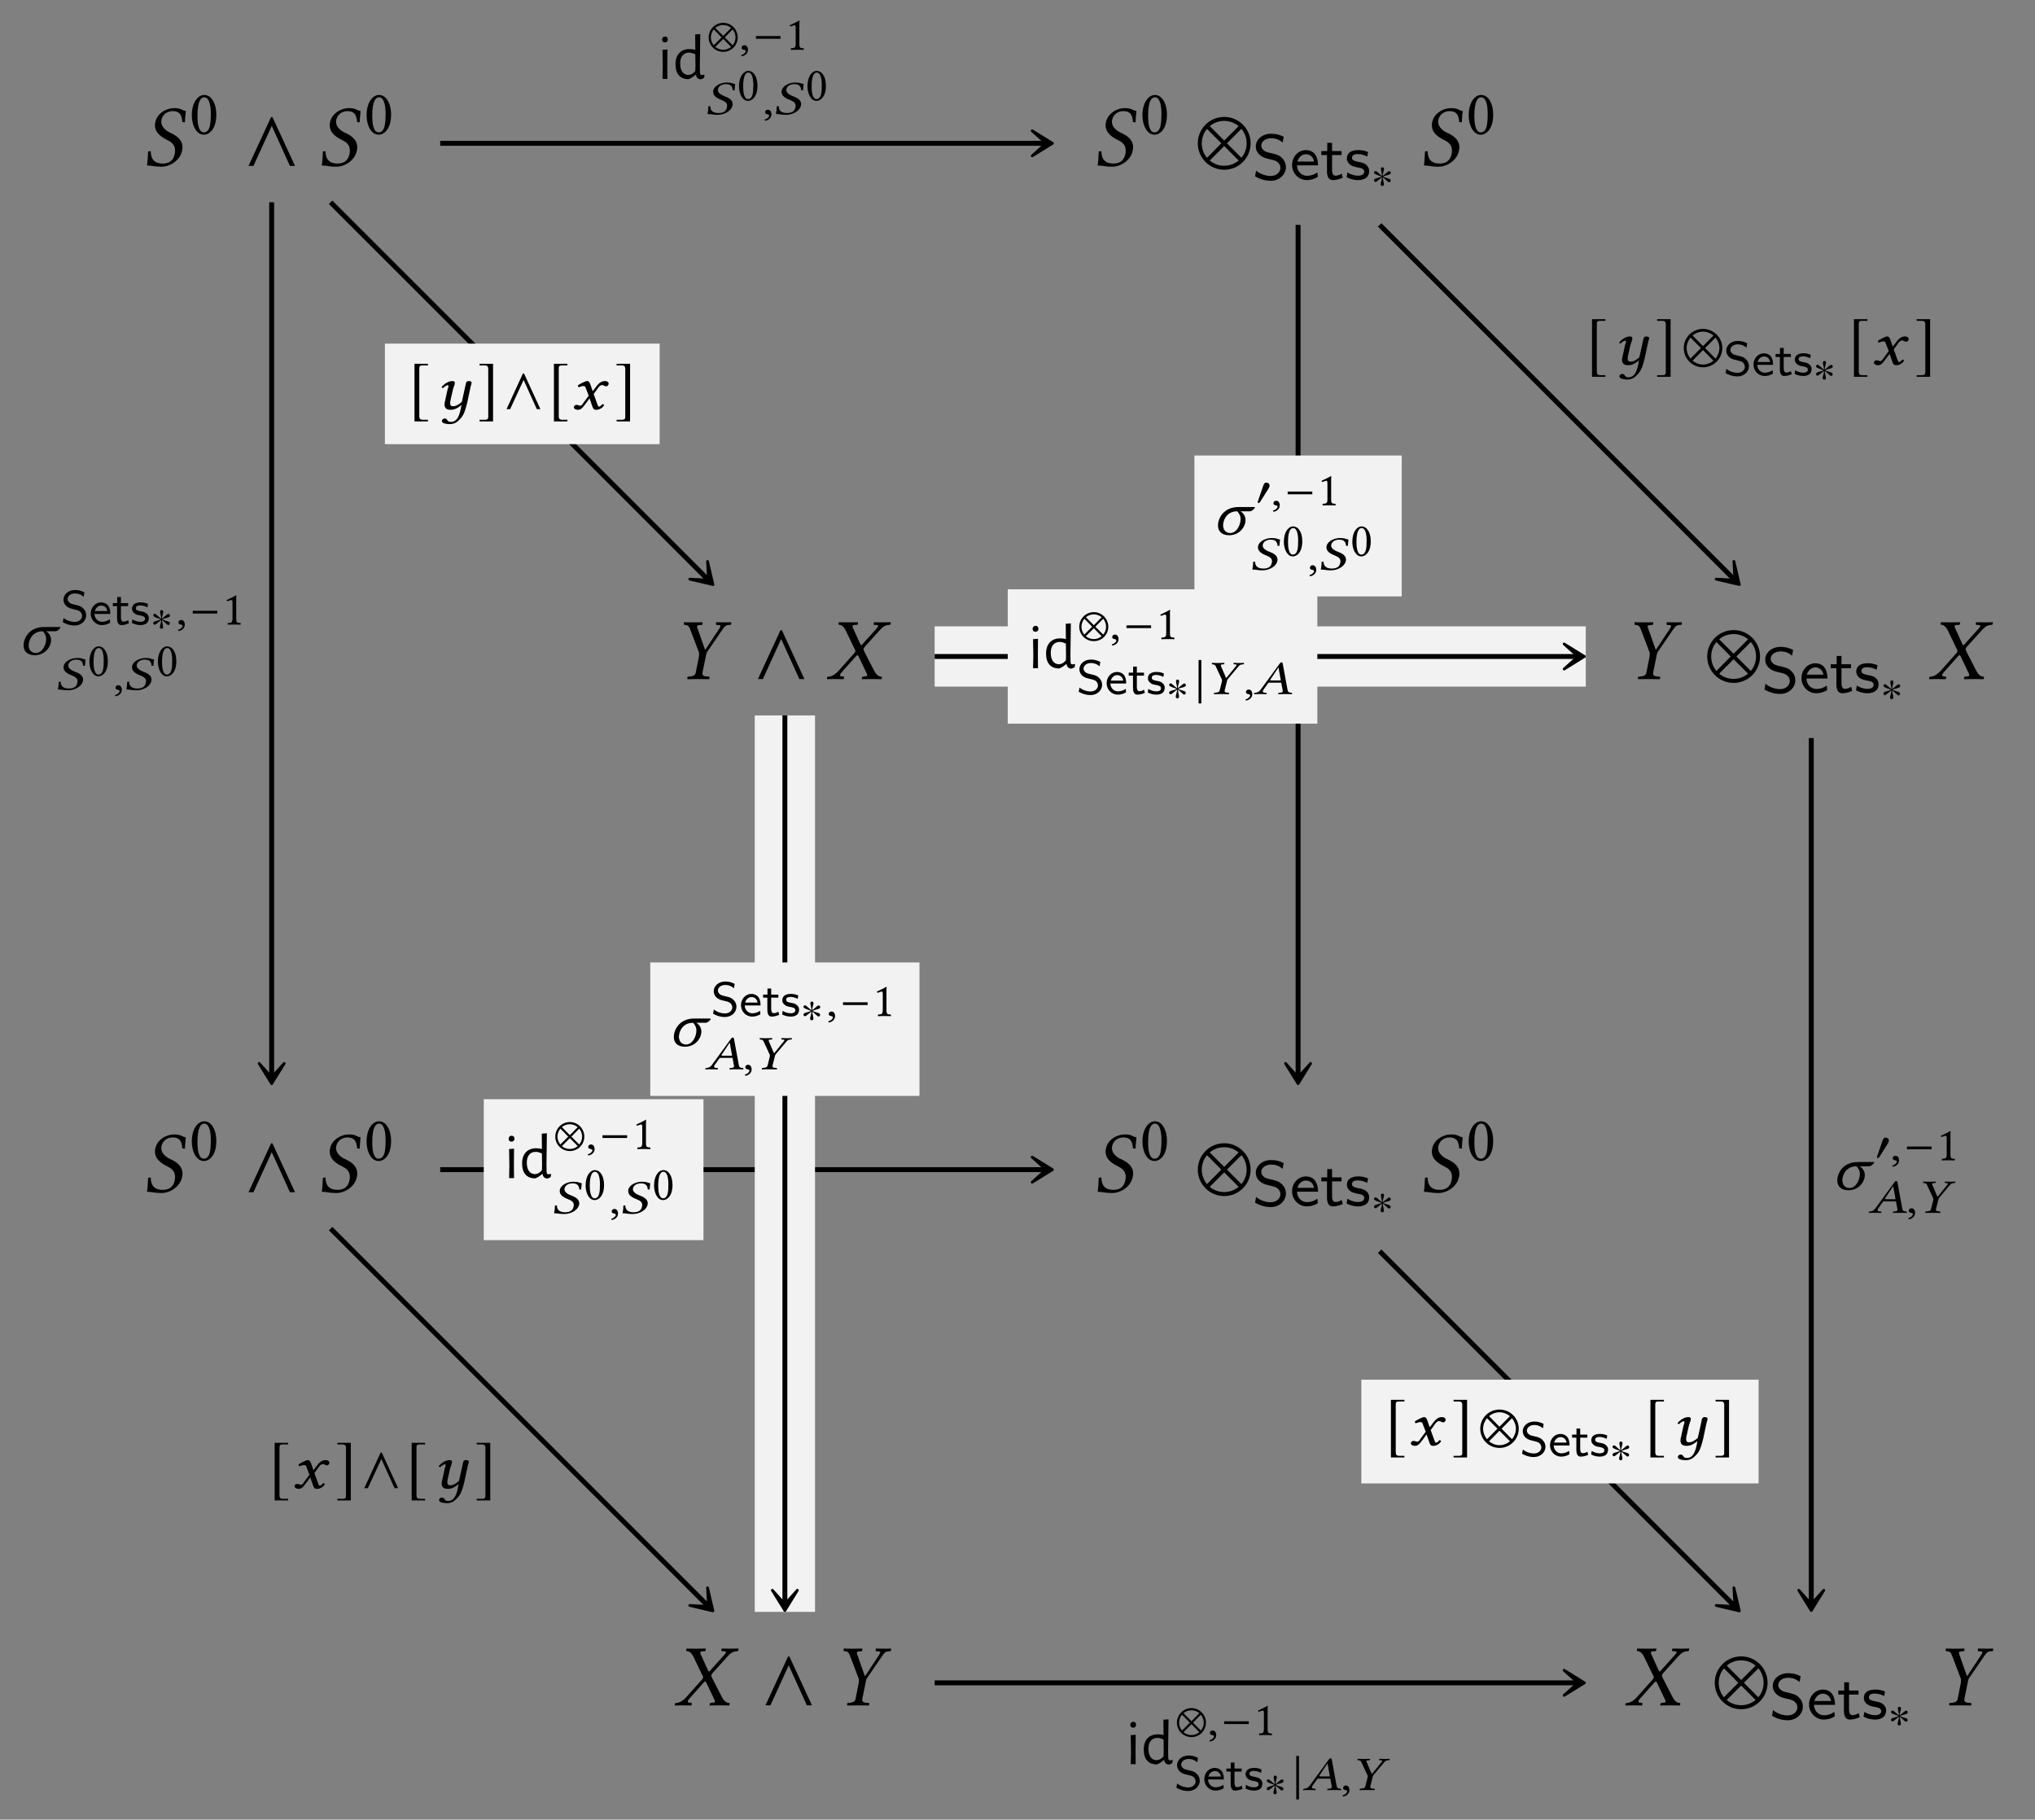 <?xml version="1.0" encoding="UTF-8"?>
<svg xmlns="http://www.w3.org/2000/svg" xmlns:xlink="http://www.w3.org/1999/xlink" width="231.108" height="206.659" viewBox="0 0 231.108 206.659">
<rect x="0" y="0" width="231.108" height="206.659" fill="#808080" stroke="none"/>
<defs>
<g>
<g id="glyph-0-0">
<path d="M 4.922 -6.234 C 4.406 -6.312 4.469 -6.562 3.578 -6.562 C 2.734 -6.562 1.656 -5.984 1.453 -4.938 C 1.422 -4.812 1.422 -4.703 1.422 -4.609 C 1.422 -3.719 2.188 -3.25 2.875 -2.906 C 3.344 -2.672 3.703 -2.359 3.703 -1.75 C 3.703 -1.641 3.703 -1.531 3.672 -1.391 C 3.516 -0.578 3.016 -0.266 2.297 -0.266 C 1.453 -0.266 0.953 -0.672 0.938 -1.672 L 0.641 -1.641 C 0.609 -0.891 0.594 -0.562 0.516 -0.047 C 1.094 -0.047 1.328 0.094 2.141 0.094 C 3.25 0.094 4.312 -0.719 4.5 -1.734 C 4.531 -1.859 4.547 -2 4.547 -2.109 C 4.547 -2.984 3.859 -3.438 3.188 -3.75 C 2.859 -3.891 2.141 -4.312 2.141 -5 C 2.141 -5.062 2.141 -5.141 2.156 -5.203 C 2.266 -5.812 2.797 -6.219 3.422 -6.219 C 4.344 -6.219 4.469 -5.625 4.531 -4.969 L 4.828 -4.953 C 4.828 -5.438 4.891 -5.703 4.922 -6.234 Z M 4.922 -6.234 "/>
</g>
<g id="glyph-0-1">
<path d="M 3.344 -0.75 L 3.734 -2.672 C 3.766 -2.844 3.797 -2.984 3.875 -3.094 L 5.609 -5.625 C 5.828 -5.938 5.953 -6.109 6.297 -6.141 L 6.562 -6.156 C 6.594 -6.203 6.625 -6.406 6.594 -6.453 C 6.312 -6.438 6.016 -6.438 5.797 -6.438 C 5.578 -6.438 5.281 -6.438 4.891 -6.453 C 4.859 -6.406 4.859 -6.203 4.875 -6.156 L 5.188 -6.125 C 5.438 -6.109 5.438 -6.031 5.25 -5.734 L 3.672 -3.344 L 3.625 -3.344 L 2.781 -5.734 C 2.688 -6 2.656 -6.094 2.984 -6.125 L 3.312 -6.156 C 3.344 -6.203 3.359 -6.406 3.344 -6.453 C 2.953 -6.438 2.656 -6.438 2.266 -6.438 C 1.906 -6.438 1.516 -6.438 1.234 -6.453 C 1.203 -6.406 1.219 -6.203 1.25 -6.156 L 1.406 -6.141 C 1.75 -6.094 1.812 -5.984 2.016 -5.453 L 2.938 -3.016 C 2.953 -2.953 2.953 -2.875 2.953 -2.828 C 2.953 -2.781 2.953 -2.688 2.938 -2.578 L 2.578 -0.75 C 2.531 -0.484 2.375 -0.344 1.969 -0.297 L 1.656 -0.266 C 1.609 -0.234 1.594 -0.062 1.641 0.016 C 2.078 0.016 2.438 0 2.828 0 C 3.203 0 3.656 0.016 4.094 0.016 C 4.125 -0.016 4.156 -0.219 4.125 -0.266 L 3.781 -0.297 C 3.406 -0.328 3.297 -0.453 3.344 -0.75 Z M 3.344 -0.75 "/>
</g>
<g id="glyph-0-2">
<path d="M 1.328 -6.234 C 1.328 -6.188 1.391 -6.188 1.469 -6.156 C 1.641 -6.125 1.906 -6.047 2.188 -5.469 L 3.172 -3.422 C 3.234 -3.344 3.266 -3.266 3.266 -3.188 C 3.266 -3.172 3.25 -3.156 3.25 -3.125 C 3.234 -3.078 3.188 -2.984 3.109 -2.906 L 1.438 -1.031 C 1.172 -0.734 0.75 -0.297 0.188 -0.266 C 0.125 -0.266 0.078 -0.25 0.062 -0.203 L 0.031 0 L 0.031 0.016 C 0.312 0.016 0.562 0 0.844 0 C 1.219 0 1.469 0.016 1.906 0.016 L 1.938 0 L 1.984 -0.203 C 1.984 -0.234 1.984 -0.266 1.938 -0.266 L 1.75 -0.297 C 1.578 -0.312 1.516 -0.359 1.516 -0.438 C 1.516 -0.531 1.594 -0.641 1.703 -0.766 L 3.312 -2.578 C 3.406 -2.656 3.469 -2.719 3.484 -2.719 C 3.531 -2.719 3.562 -2.688 3.609 -2.609 L 4.5 -0.734 C 4.578 -0.594 4.609 -0.5 4.609 -0.438 C 4.609 -0.344 4.531 -0.312 4.297 -0.297 L 4.094 -0.266 C 4.062 -0.266 4.031 -0.234 4.031 -0.203 L 3.984 0 L 4.016 0.016 C 4.469 0.016 5 0 5.219 0 C 5.438 0 5.828 0.016 6.219 0.016 L 6.234 0 L 6.281 -0.203 C 6.281 -0.234 6.266 -0.266 6.219 -0.266 C 5.797 -0.297 5.547 -0.625 5.359 -1.016 L 4.281 -3.109 C 4.234 -3.219 4.188 -3.312 4.188 -3.391 C 4.188 -3.406 4.203 -3.422 4.203 -3.438 C 4.219 -3.531 4.281 -3.625 4.391 -3.734 L 5.984 -5.5 C 6.312 -5.859 6.578 -6.141 7.156 -6.156 C 7.234 -6.156 7.25 -6.203 7.25 -6.234 L 7.297 -6.438 L 7.281 -6.453 C 6.891 -6.438 6.562 -6.438 6.344 -6.438 C 6.125 -6.438 5.781 -6.438 5.391 -6.453 L 5.375 -6.438 L 5.328 -6.234 C 5.328 -6.188 5.359 -6.156 5.391 -6.156 L 5.672 -6.141 C 5.797 -6.125 5.859 -6.094 5.859 -6.031 C 5.859 -5.969 5.766 -5.844 5.641 -5.703 L 4.062 -3.953 C 4 -3.875 3.953 -3.844 3.922 -3.844 C 3.891 -3.844 3.875 -3.875 3.828 -3.953 L 3.031 -5.703 C 2.969 -5.828 2.938 -5.922 2.938 -5.984 C 2.938 -6.078 2.984 -6.125 3.156 -6.141 L 3.484 -6.156 C 3.5 -6.156 3.531 -6.188 3.531 -6.234 L 3.562 -6.422 C 3.562 -6.422 3.562 -6.453 3.562 -6.453 C 3.109 -6.438 2.625 -6.438 2.391 -6.438 C 2.156 -6.438 1.781 -6.438 1.406 -6.453 L 1.375 -6.422 Z M 1.328 -6.234 "/>
</g>
<g id="glyph-1-0">
<path d="M 1.688 -4.172 C 1.812 -4.172 1.922 -4.141 2.016 -4.047 C 2.234 -3.859 2.438 -3.312 2.438 -2.344 C 2.438 -1.672 2.406 -1.219 2.312 -0.844 C 2.156 -0.25 1.797 -0.188 1.656 -0.188 C 0.984 -0.188 0.922 -1.422 0.922 -2.062 C 0.922 -3.844 1.359 -4.172 1.688 -4.172 Z M 1.656 0.078 C 2.219 0.078 3.062 -0.5 3.062 -2.203 C 3.062 -2.922 2.891 -3.531 2.578 -3.953 C 2.391 -4.219 2.078 -4.438 1.688 -4.438 C 0.969 -4.438 0.281 -3.578 0.281 -2.141 C 0.281 -1.359 0.516 -0.625 0.922 -0.234 C 1.125 -0.031 1.375 0.078 1.656 0.078 Z M 1.656 0.078 "/>
</g>
<g id="glyph-2-0">
<path d="M 5.906 0 L 3.344 -5.547 L 3.188 -5.547 L 0.625 0 L 1.188 0 L 3.266 -4.547 L 5.328 0 Z M 5.906 0 "/>
</g>
<g id="glyph-2-1">
<path d="M 6.172 -2.562 C 6.172 -4.219 4.828 -5.562 3.172 -5.562 C 1.516 -5.562 0.172 -4.219 0.172 -2.562 C 0.172 -0.906 1.516 0.438 3.172 0.438 C 4.828 0.438 6.172 -0.906 6.172 -2.562 Z M 4.812 -4.516 L 3.172 -2.875 L 1.531 -4.516 C 1.969 -4.891 2.547 -5.109 3.172 -5.109 C 3.781 -5.109 4.359 -4.891 4.812 -4.516 Z M 5.719 -2.562 C 5.719 -1.938 5.5 -1.359 5.125 -0.922 L 3.484 -2.562 L 5.125 -4.203 C 5.5 -3.766 5.719 -3.188 5.719 -2.562 Z M 2.844 -2.562 L 1.219 -0.922 C 0.844 -1.359 0.625 -1.938 0.625 -2.562 C 0.625 -3.188 0.844 -3.766 1.219 -4.203 Z M 4.812 -0.609 C 4.359 -0.234 3.781 -0.016 3.172 -0.016 C 2.547 -0.016 1.969 -0.234 1.531 -0.609 L 3.172 -2.25 Z M 4.812 -0.609 "/>
</g>
<g id="glyph-3-0">
<path d="M 3.844 -1.391 C 3.844 -1.984 3.516 -2.312 3.359 -2.469 C 3.062 -2.766 2.719 -2.844 2.172 -2.984 C 1.719 -3.078 1.484 -3.141 1.312 -3.312 C 1.219 -3.406 1.047 -3.562 1.047 -3.844 C 1.047 -4.25 1.453 -4.672 2.172 -4.672 C 2.719 -4.672 3.109 -4.5 3.469 -4.188 L 3.594 -4.844 C 3.125 -5.078 2.703 -5.188 2.172 -5.188 C 1.078 -5.188 0.422 -4.453 0.422 -3.75 C 0.422 -3.453 0.516 -3.109 0.875 -2.781 C 1.203 -2.484 1.531 -2.406 1.984 -2.297 C 2.594 -2.156 2.766 -2.109 2.969 -1.891 C 3.109 -1.766 3.219 -1.562 3.219 -1.312 C 3.219 -0.859 2.812 -0.391 2.109 -0.391 C 1.703 -0.391 1.031 -0.516 0.453 -1 L 0.344 -0.344 C 0.703 -0.141 1.312 0.156 2.125 0.156 C 3.125 0.156 3.844 -0.578 3.844 -1.391 Z M 3.844 -1.391 "/>
</g>
<g id="glyph-3-1">
<path d="M 3.203 -1.594 C 3.203 -1.922 3.156 -2.406 2.875 -2.828 C 2.609 -3.203 2.172 -3.328 1.828 -3.328 C 0.938 -3.328 0.25 -2.562 0.25 -1.641 C 0.25 -0.703 0.984 0.078 1.938 0.078 C 2.359 0.078 2.797 -0.047 3.172 -0.281 L 3.125 -0.797 C 2.719 -0.5 2.266 -0.406 1.953 -0.406 C 1.312 -0.406 0.828 -0.922 0.812 -1.594 Z M 2.75 -2.031 L 0.859 -2.031 C 1.031 -2.609 1.453 -2.859 1.828 -2.859 C 2.141 -2.859 2.609 -2.703 2.75 -2.031 Z M 2.75 -2.031 "/>
</g>
<g id="glyph-3-2">
<path d="M 2.578 -0.203 L 2.453 -0.656 C 2.203 -0.484 1.953 -0.422 1.75 -0.422 C 1.453 -0.422 1.359 -0.719 1.359 -1.062 L 1.359 -2.766 L 2.438 -2.766 L 2.438 -3.219 L 1.359 -3.219 L 1.359 -4.156 L 0.812 -4.156 L 0.812 -3.219 L 0.141 -3.219 L 0.141 -2.766 L 0.781 -2.766 L 0.781 -0.938 C 0.781 -0.438 0.906 0.078 1.438 0.078 C 1.953 0.078 2.359 -0.094 2.578 -0.203 Z M 2.578 -0.203 "/>
</g>
<g id="glyph-3-3">
<path d="M 2.781 -0.938 C 2.781 -1.078 2.766 -1.359 2.469 -1.641 C 2.188 -1.875 1.938 -1.922 1.578 -1.984 C 1.156 -2.078 0.828 -2.141 0.828 -2.453 C 0.828 -2.875 1.344 -2.875 1.453 -2.875 C 1.875 -2.875 2.188 -2.781 2.562 -2.594 L 2.656 -3.109 C 2.156 -3.312 1.797 -3.328 1.531 -3.328 C 1.344 -3.328 0.25 -3.328 0.25 -2.375 C 0.25 -2.031 0.438 -1.844 0.531 -1.75 C 0.797 -1.5 1.094 -1.438 1.484 -1.359 C 1.828 -1.297 2.219 -1.234 2.219 -0.875 C 2.219 -0.422 1.609 -0.422 1.516 -0.422 C 1.047 -0.422 0.609 -0.594 0.312 -0.797 L 0.219 -0.25 C 0.469 -0.125 0.906 0.078 1.516 0.078 C 1.844 0.078 2.156 0.016 2.422 -0.172 C 2.703 -0.375 2.781 -0.703 2.781 -0.938 Z M 2.781 -0.938 "/>
</g>
<g id="glyph-4-0">
<path d="M 2.25 -1.828 C 2.25 -1.922 2.172 -2.031 2.062 -2.031 C 1.938 -2.031 1.484 -1.578 1.328 -1.484 C 1.328 -1.781 1.484 -2.094 1.484 -2.281 C 1.484 -2.391 1.406 -2.469 1.297 -2.469 C 1.188 -2.469 1.125 -2.391 1.125 -2.281 C 1.125 -2.062 1.25 -1.781 1.25 -1.484 C 1.078 -1.578 0.641 -2.047 0.531 -2.047 C 0.438 -2.047 0.344 -1.953 0.344 -1.859 C 0.344 -1.656 1 -1.531 1.203 -1.406 C 0.969 -1.281 0.547 -1.219 0.438 -1.141 C 0.391 -1.109 0.344 -1.047 0.344 -0.984 C 0.344 -0.891 0.422 -0.797 0.516 -0.797 C 0.641 -0.797 1.078 -1.234 1.25 -1.328 C 1.25 -1.031 1.094 -0.719 1.094 -0.531 C 1.094 -0.422 1.172 -0.344 1.281 -0.344 C 1.406 -0.344 1.469 -0.422 1.469 -0.531 C 1.469 -0.75 1.344 -1.047 1.344 -1.328 C 1.516 -1.234 1.938 -0.766 2.047 -0.766 C 2.156 -0.766 2.234 -0.859 2.234 -0.969 C 2.234 -1.031 2.188 -1.078 2.141 -1.125 C 1.984 -1.219 1.609 -1.266 1.375 -1.406 C 1.641 -1.562 1.984 -1.578 2.141 -1.672 C 2.203 -1.719 2.25 -1.766 2.25 -1.828 Z M 2.25 -1.828 "/>
</g>
<g id="glyph-4-1">
<path d="M 3.141 -1.25 L 3.141 -1.562 L 0.344 -1.562 L 0.344 -1.25 Z M 3.141 -1.25 "/>
</g>
<g id="glyph-4-2">
<path d="M 3.391 -1.406 C 3.391 -2.312 2.656 -3.062 1.75 -3.062 C 0.828 -3.062 0.094 -2.312 0.094 -1.406 C 0.094 -0.5 0.828 0.234 1.75 0.234 C 2.656 0.234 3.391 -0.5 3.391 -1.406 Z M 2.641 -2.484 L 1.75 -1.578 L 0.844 -2.484 C 1.078 -2.688 1.406 -2.812 1.75 -2.812 C 2.078 -2.812 2.391 -2.688 2.641 -2.484 Z M 3.141 -1.406 C 3.141 -1.062 3.016 -0.75 2.812 -0.516 L 1.922 -1.406 L 2.812 -2.312 C 3.016 -2.062 3.141 -1.75 3.141 -1.406 Z M 1.562 -1.406 L 0.672 -0.516 C 0.469 -0.75 0.344 -1.062 0.344 -1.406 C 0.344 -1.75 0.469 -2.062 0.672 -2.312 Z M 2.641 -0.328 C 2.391 -0.125 2.078 0 1.75 0 C 1.406 0 1.078 -0.125 0.844 -0.328 L 1.75 -1.234 Z M 2.641 -0.328 "/>
</g>
<g id="glyph-4-3">
<path d="M 1.625 -2.25 C 1.625 -2.453 1.438 -2.578 1.25 -2.578 C 1.047 -2.578 0.953 -2.375 0.906 -2.219 L 0.328 -0.547 C 0.312 -0.516 0.281 -0.406 0.281 -0.359 C 0.281 -0.312 0.312 -0.25 0.359 -0.25 C 0.438 -0.25 0.531 -0.359 0.578 -0.422 L 1.469 -1.844 C 1.547 -1.953 1.625 -2.109 1.625 -2.25 Z M 1.625 -2.25 "/>
</g>
<g id="glyph-4-4">
<path d="M 0.703 1.062 L 0.703 -3.875 L 0.391 -3.875 L 0.391 1.062 Z M 0.703 1.062 "/>
</g>
<g id="glyph-5-0">
<path d="M 0.578 -1.016 C 0.578 -0.344 1.016 0.094 1.844 0.094 C 3.016 0.094 3.703 -0.859 3.703 -1.625 C 3.703 -2.078 3.453 -2.438 3.125 -2.625 L 4.141 -2.625 C 4.422 -2.625 4.562 -2.781 4.781 -3.031 L 4.719 -3.109 L 2.922 -3.109 C 1.172 -3.109 0.578 -1.797 0.578 -1.016 Z M 2.766 -2.625 C 3 -2.359 3.141 -2.109 3.141 -1.75 C 3.141 -1.031 2.672 -0.156 1.969 -0.156 C 1.375 -0.156 1.156 -0.625 1.156 -1.047 C 1.156 -1.484 1.469 -2.625 2.766 -2.625 Z M 2.766 -2.625 "/>
</g>
<g id="glyph-5-1">
<path d="M 3.406 -2.594 L 3.016 -0.828 C 2.906 -0.719 2.438 -0.328 2.062 -0.328 C 1.875 -0.328 1.688 -0.328 1.688 -0.719 C 1.688 -0.812 1.719 -0.906 1.734 -1.031 L 2.016 -2.281 C 2.094 -2.516 2.219 -2.812 2.219 -2.953 C 2.219 -3.094 2.172 -3.188 1.938 -3.188 C 1.547 -3.188 1.078 -2.938 0.719 -2.516 C 0.734 -2.453 0.781 -2.391 0.875 -2.391 C 1.094 -2.609 1.344 -2.719 1.422 -2.719 C 1.469 -2.719 1.5 -2.688 1.5 -2.594 C 1.5 -2.531 1.453 -2.406 1.391 -2.219 L 1.109 -0.922 C 1.078 -0.797 1.047 -0.672 1.047 -0.562 C 1.047 -0.203 1.172 0.078 1.766 0.078 C 2.078 0.078 2.453 -0.031 2.969 -0.469 C 2.781 0.797 2.453 1.453 1.766 1.453 C 1.266 1.453 1.453 1.062 1.047 1.062 C 0.969 1.062 0.75 1.156 0.75 1.344 C 0.75 1.656 1.375 1.703 1.672 1.703 C 1.953 1.703 2.312 1.625 2.672 1.266 C 3.125 0.828 3.312 0.547 3.625 -0.734 L 4.016 -2.562 C 4.047 -2.688 4.125 -2.906 4.125 -3 C 4.125 -3.109 4.047 -3.188 3.781 -3.188 C 3.469 -3.188 3.469 -2.875 3.406 -2.594 Z M 3.406 -2.594 "/>
</g>
<g id="glyph-5-2">
<path d="M 1.672 -2.25 L 1.953 -1.531 L 1.219 -0.531 C 1.141 -0.422 1.047 -0.391 1 -0.391 C 0.938 -0.391 0.859 -0.406 0.797 -0.438 C 0.719 -0.469 0.641 -0.484 0.562 -0.484 C 0.391 -0.484 0.266 -0.359 0.266 -0.203 C 0.266 -0.016 0.547 0.078 0.719 0.078 C 0.984 0.078 1.172 -0.031 1.516 -0.5 L 2.047 -1.219 L 2.359 -0.328 C 2.453 -0.047 2.531 0.078 2.812 0.078 C 3.094 0.078 3.453 -0.062 3.703 -0.438 C 3.672 -0.516 3.594 -0.562 3.516 -0.578 C 3.312 -0.344 3.219 -0.281 3.125 -0.281 C 3.047 -0.281 3 -0.375 2.938 -0.547 L 2.516 -1.719 L 3.109 -2.531 C 3.234 -2.703 3.422 -2.734 3.484 -2.734 C 3.547 -2.734 3.641 -2.703 3.719 -2.656 C 3.766 -2.609 3.891 -2.594 3.969 -2.594 C 4.078 -2.594 4.219 -2.734 4.219 -2.906 C 4.219 -3.078 4.016 -3.188 3.828 -3.188 C 3.438 -3.188 3.188 -3.062 2.797 -2.547 L 2.406 -2.031 L 2.188 -2.672 C 2.062 -3.047 1.969 -3.188 1.766 -3.188 C 1.578 -3.188 1 -2.891 0.719 -2.703 C 0.719 -2.625 0.75 -2.531 0.812 -2.484 C 0.906 -2.516 1.172 -2.625 1.328 -2.625 C 1.422 -2.625 1.5 -2.609 1.547 -2.547 C 1.578 -2.484 1.641 -2.375 1.672 -2.25 Z M 1.672 -2.25 "/>
</g>
<g id="glyph-6-0">
<path d="M 2.906 -1.047 C 2.906 -1.5 2.656 -1.75 2.547 -1.859 C 2.312 -2.094 2.062 -2.156 1.641 -2.25 C 1.297 -2.328 1.125 -2.375 1 -2.5 C 0.922 -2.562 0.797 -2.688 0.797 -2.906 C 0.797 -3.203 1.109 -3.531 1.641 -3.531 C 2.047 -3.531 2.344 -3.391 2.625 -3.156 L 2.703 -3.656 C 2.359 -3.828 2.047 -3.922 1.641 -3.922 C 0.812 -3.922 0.328 -3.359 0.328 -2.828 C 0.328 -2.609 0.391 -2.344 0.656 -2.094 C 0.906 -1.875 1.156 -1.812 1.5 -1.734 C 1.953 -1.625 2.078 -1.594 2.25 -1.438 C 2.344 -1.328 2.438 -1.172 2.438 -0.984 C 2.438 -0.641 2.125 -0.297 1.594 -0.297 C 1.281 -0.297 0.781 -0.391 0.344 -0.75 L 0.25 -0.266 C 0.531 -0.109 0.984 0.109 1.594 0.109 C 2.359 0.109 2.906 -0.438 2.906 -1.047 Z M 2.906 -1.047 "/>
</g>
<g id="glyph-6-1">
<path d="M 2.406 -1.203 C 2.406 -1.453 2.391 -1.828 2.172 -2.141 C 1.969 -2.406 1.641 -2.516 1.375 -2.516 C 0.703 -2.516 0.188 -1.938 0.188 -1.234 C 0.188 -0.531 0.734 0.062 1.469 0.062 C 1.781 0.062 2.109 -0.031 2.391 -0.203 L 2.359 -0.594 C 2.047 -0.375 1.703 -0.312 1.469 -0.312 C 1 -0.312 0.625 -0.703 0.609 -1.203 Z M 2.078 -1.531 L 0.656 -1.531 C 0.781 -1.969 1.109 -2.156 1.375 -2.156 C 1.625 -2.156 1.969 -2.047 2.078 -1.531 Z M 2.078 -1.531 "/>
</g>
<g id="glyph-6-2">
<path d="M 1.938 -0.141 L 1.844 -0.5 C 1.672 -0.375 1.469 -0.328 1.328 -0.328 C 1.094 -0.328 1.031 -0.547 1.031 -0.797 L 1.031 -2.094 L 1.844 -2.094 L 1.844 -2.438 L 1.031 -2.438 L 1.031 -3.125 L 0.609 -3.125 L 0.609 -2.438 L 0.109 -2.438 L 0.109 -2.094 L 0.594 -2.094 L 0.594 -0.703 C 0.594 -0.328 0.688 0.062 1.078 0.062 C 1.469 0.062 1.781 -0.078 1.938 -0.141 Z M 1.938 -0.141 "/>
</g>
<g id="glyph-6-3">
<path d="M 2.094 -0.719 C 2.094 -0.812 2.094 -1.031 1.859 -1.234 C 1.656 -1.422 1.453 -1.453 1.203 -1.5 C 0.875 -1.562 0.625 -1.609 0.625 -1.859 C 0.625 -2.172 1.016 -2.172 1.109 -2.172 C 1.422 -2.172 1.656 -2.094 1.938 -1.953 L 2 -2.344 C 1.625 -2.5 1.359 -2.516 1.156 -2.516 C 1.016 -2.516 0.188 -2.516 0.188 -1.781 C 0.188 -1.531 0.328 -1.391 0.406 -1.328 C 0.594 -1.125 0.828 -1.078 1.125 -1.031 C 1.375 -0.984 1.672 -0.922 1.672 -0.656 C 1.672 -0.312 1.219 -0.312 1.141 -0.312 C 0.797 -0.312 0.453 -0.438 0.234 -0.594 L 0.172 -0.188 C 0.344 -0.094 0.688 0.062 1.141 0.062 C 1.391 0.062 1.625 0.016 1.828 -0.125 C 2.031 -0.281 2.094 -0.531 2.094 -0.719 Z M 2.094 -0.719 "/>
</g>
<g id="glyph-7-0">
<path d="M 0.609 -0.516 C 0.422 -0.516 0.297 -0.391 0.297 -0.234 C 0.297 -0.062 0.453 -0.016 0.562 0 C 0.672 0.016 0.766 0.047 0.766 0.172 C 0.766 0.281 0.562 0.531 0.25 0.594 C 0.25 0.656 0.266 0.703 0.312 0.734 C 0.672 0.688 1.016 0.406 1.016 0.016 C 1.016 -0.312 0.859 -0.516 0.609 -0.516 Z M 0.609 -0.516 "/>
</g>
<g id="glyph-7-1">
<path d="M 3.484 -3.438 C 3.125 -3.484 3.172 -3.609 2.531 -3.609 C 1.922 -3.609 1.156 -3.297 1 -2.719 C 0.984 -2.656 0.984 -2.594 0.984 -2.531 C 0.984 -2.047 1.516 -1.781 2 -1.594 C 2.312 -1.469 2.578 -1.297 2.578 -0.969 C 2.578 -0.906 2.562 -0.844 2.547 -0.766 C 2.453 -0.312 2.094 -0.141 1.594 -0.141 C 1.016 -0.141 0.656 -0.375 0.656 -0.922 L 0.438 -0.906 C 0.422 -0.484 0.406 -0.312 0.344 -0.031 C 0.75 -0.031 0.938 0.062 1.5 0.062 C 2.281 0.062 3.031 -0.391 3.172 -0.953 C 3.188 -1.031 3.203 -1.094 3.203 -1.156 C 3.203 -1.641 2.719 -1.891 2.25 -2.062 C 2.031 -2.141 1.516 -2.375 1.516 -2.75 C 1.516 -2.781 1.531 -2.828 1.531 -2.859 C 1.609 -3.203 1.969 -3.422 2.422 -3.422 C 3.062 -3.422 3.172 -3.094 3.203 -2.734 L 3.422 -2.719 C 3.422 -2.984 3.469 -3.141 3.484 -3.438 Z M 3.484 -3.438 "/>
</g>
<g id="glyph-7-2">
<path d="M 2.016 -1.547 C 1.906 -1.547 1.859 -1.562 1.859 -1.594 C 1.859 -1.594 1.859 -1.609 1.859 -1.625 L 2.781 -3.016 L 2.797 -3.016 L 3.062 -1.547 Z M 1.047 -0.438 L 1.594 -1.203 C 1.625 -1.281 1.688 -1.297 1.828 -1.297 L 3.109 -1.297 L 3.281 -0.391 C 3.281 -0.375 3.281 -0.359 3.281 -0.344 C 3.281 -0.219 3.188 -0.172 2.984 -0.156 L 2.812 -0.141 C 2.797 -0.141 2.781 -0.125 2.766 -0.109 L 2.766 0.016 C 3 0 3.344 0 3.594 0 C 3.844 0 4.109 0 4.328 0.016 L 4.328 0 L 4.344 -0.109 C 4.344 -0.125 4.328 -0.141 4.297 -0.141 L 4.234 -0.156 C 3.969 -0.172 3.859 -0.25 3.828 -0.469 L 3.281 -3.438 C 3.266 -3.547 3.234 -3.609 3.141 -3.609 C 3.062 -3.609 3 -3.562 2.891 -3.406 L 0.812 -0.562 C 0.578 -0.219 0.375 -0.172 0.094 -0.141 C 0.078 -0.141 0.031 -0.125 0.031 -0.109 L 0.016 0 L 0.016 0.016 C 0.25 0 0.375 0 0.609 0 C 0.859 0 1.203 0 1.422 0.016 L 1.438 0 L 1.453 -0.109 C 1.469 -0.125 1.438 -0.141 1.422 -0.141 L 1.25 -0.156 C 1.078 -0.172 1.016 -0.219 1.016 -0.312 C 1.016 -0.344 1.031 -0.391 1.047 -0.438 Z M 1.047 -0.438 "/>
</g>
<g id="glyph-7-3">
<path d="M 2.281 -0.422 L 2.547 -1.469 C 2.562 -1.562 2.594 -1.641 2.641 -1.703 L 3.812 -3.094 C 3.953 -3.266 4.047 -3.359 4.281 -3.375 L 4.453 -3.391 C 4.469 -3.406 4.484 -3.469 4.484 -3.516 C 4.484 -3.531 4.484 -3.547 4.469 -3.547 C 4.281 -3.547 4.078 -3.531 3.922 -3.531 C 3.766 -3.531 3.562 -3.547 3.297 -3.547 C 3.281 -3.531 3.281 -3.406 3.297 -3.391 L 3.5 -3.375 C 3.594 -3.375 3.641 -3.344 3.641 -3.312 C 3.641 -3.281 3.609 -3.234 3.547 -3.156 L 2.484 -1.844 L 2.438 -1.844 L 1.875 -3.156 C 1.859 -3.219 1.844 -3.25 1.844 -3.297 C 1.844 -3.344 1.875 -3.359 2.016 -3.375 L 2.234 -3.391 C 2.25 -3.422 2.266 -3.531 2.25 -3.547 C 1.984 -3.547 1.781 -3.531 1.531 -3.531 C 1.281 -3.531 1.016 -3.547 0.828 -3.547 C 0.828 -3.531 0.828 -3.516 0.828 -3.5 C 0.828 -3.453 0.828 -3.406 0.844 -3.391 L 0.953 -3.375 C 1.172 -3.359 1.219 -3.297 1.344 -3 L 1.969 -1.656 C 1.969 -1.625 1.984 -1.578 1.984 -1.562 C 1.984 -1.531 1.969 -1.469 1.969 -1.422 L 1.719 -0.422 C 1.688 -0.266 1.562 -0.188 1.297 -0.172 L 1.094 -0.141 C 1.062 -0.125 1.062 -0.031 1.078 0.016 C 1.391 0 1.641 0 1.906 0 C 2.156 0 2.469 0 2.766 0.016 C 2.781 -0.016 2.797 -0.125 2.781 -0.141 L 2.562 -0.172 C 2.359 -0.172 2.281 -0.234 2.281 -0.344 C 2.281 -0.359 2.281 -0.391 2.281 -0.422 Z M 2.281 -0.422 "/>
</g>
<g id="glyph-8-0">
<path d="M 1.578 -0.672 L 1.578 -2.578 C 1.578 -2.906 1.578 -3.234 1.594 -3.312 C 1.594 -3.328 1.578 -3.328 1.562 -3.328 C 1.266 -3.141 0.969 -3.016 0.484 -2.781 C 0.5 -2.719 0.516 -2.672 0.578 -2.641 C 0.828 -2.734 0.938 -2.781 1.047 -2.781 C 1.141 -2.781 1.156 -2.641 1.156 -2.453 L 1.156 -0.672 C 1.156 -0.219 1.016 -0.188 0.625 -0.172 C 0.594 -0.141 0.594 -0.016 0.625 0.016 C 0.891 0 1.094 0 1.391 0 C 1.656 0 1.781 0 2.062 0.016 C 2.094 -0.016 2.094 -0.141 2.062 -0.172 C 1.672 -0.188 1.578 -0.219 1.578 -0.672 Z M 1.578 -0.672 "/>
</g>
<g id="glyph-8-1">
<path d="M 1.266 -3.156 C 1.359 -3.156 1.453 -3.125 1.516 -3.062 C 1.688 -2.922 1.844 -2.5 1.844 -1.766 C 1.844 -1.266 1.828 -0.922 1.75 -0.641 C 1.625 -0.188 1.359 -0.141 1.25 -0.141 C 0.75 -0.141 0.688 -1.078 0.688 -1.547 C 0.688 -2.906 1.031 -3.156 1.266 -3.156 Z M 1.25 0.062 C 1.672 0.062 2.312 -0.375 2.312 -1.656 C 2.312 -2.203 2.188 -2.672 1.938 -2.984 C 1.797 -3.188 1.562 -3.344 1.266 -3.344 C 0.734 -3.344 0.219 -2.703 0.219 -1.609 C 0.219 -1.031 0.391 -0.469 0.703 -0.172 C 0.844 -0.016 1.031 0.062 1.25 0.062 Z M 1.25 0.062 "/>
</g>
<g id="glyph-9-0">
<path d="M 0.891 -4.812 C 0.672 -4.812 0.547 -4.672 0.547 -4.469 C 0.547 -4.266 0.656 -4.141 0.859 -4.141 C 1.078 -4.141 1.203 -4.281 1.203 -4.484 C 1.203 -4.688 1.078 -4.812 0.891 -4.812 Z M 0.594 0 L 1.156 0 L 1.141 -1.453 L 1.156 -3.344 L 0.594 -3.297 L 0.625 -1.406 Z M 0.594 0 "/>
</g>
<g id="glyph-9-1">
<path d="M 3.125 -5.094 L 2.547 -5.047 L 2.562 -3.312 C 2.344 -3.359 2.125 -3.391 1.922 -3.391 C 0.922 -3.391 0.312 -2.766 0.312 -1.656 C 0.312 -0.578 0.828 0.031 1.797 0.031 C 2.094 -0.078 2.297 -0.219 2.594 -0.469 L 2.641 -0.469 C 2.672 -0.172 2.844 0.016 3.141 0.047 C 3.281 0.031 3.438 -0.031 3.547 -0.109 L 3.609 -0.422 L 3.547 -0.484 C 3.438 -0.438 3.375 -0.438 3.312 -0.438 C 3.141 -0.438 3.109 -0.516 3.094 -0.719 L 3.078 -1.453 Z M 1.859 -2.984 C 2.078 -2.984 2.312 -2.906 2.562 -2.797 L 2.578 -1.422 L 2.562 -0.891 C 2.281 -0.562 2.031 -0.453 1.766 -0.453 C 1.203 -0.453 0.844 -0.922 0.844 -1.75 C 0.844 -2.562 1.25 -2.984 1.859 -2.984 Z M 1.859 -2.984 "/>
</g>
<g id="glyph-10-0">
<path d="M 2.172 1.219 L 1.547 1.219 C 1.312 1.219 1.188 1.094 1.188 0.844 L 1.188 -4.641 C 1.188 -4.859 1.281 -4.953 1.516 -4.953 L 2.172 -4.953 L 2.172 -5.141 L 0.641 -5.141 L 0.641 1.406 L 2.172 1.406 Z M 2.172 1.219 "/>
</g>
<g id="glyph-10-1">
<path d="M 0.25 1.219 L 0.25 1.406 L 1.781 1.406 L 1.781 -5.141 L 0.25 -5.141 L 0.25 -4.953 L 0.875 -4.953 C 1.109 -4.953 1.234 -4.828 1.234 -4.578 L 1.234 0.906 C 1.234 1.125 1.125 1.219 0.906 1.219 Z M 0.25 1.219 "/>
</g>
<g id="glyph-10-2">
<path d="M 4.297 0 L 2.438 -4.047 L 2.312 -4.047 L 0.453 0 L 0.859 0 L 2.391 -3.312 L 3.891 0 Z M 4.297 0 "/>
</g>
<g id="glyph-10-3">
<path d="M 4.5 -1.875 C 4.5 -3.078 3.516 -4.047 2.312 -4.047 C 1.109 -4.047 0.125 -3.078 0.125 -1.875 C 0.125 -0.656 1.109 0.312 2.312 0.312 C 3.516 0.312 4.5 -0.656 4.5 -1.875 Z M 3.5 -3.297 L 2.312 -2.094 L 1.125 -3.297 C 1.438 -3.562 1.859 -3.734 2.312 -3.734 C 2.766 -3.734 3.172 -3.562 3.5 -3.297 Z M 4.172 -1.875 C 4.172 -1.422 4 -1 3.734 -0.672 L 2.547 -1.875 L 3.734 -3.062 C 4 -2.734 4.172 -2.312 4.172 -1.875 Z M 2.078 -1.875 L 0.891 -0.672 C 0.625 -1 0.453 -1.422 0.453 -1.875 C 0.453 -2.312 0.625 -2.734 0.891 -3.062 Z M 3.5 -0.438 C 3.172 -0.172 2.766 0 2.312 0 C 1.859 0 1.438 -0.172 1.125 -0.438 L 2.312 -1.641 Z M 3.5 -0.438 "/>
</g>
</g>
</defs>
<g fill="rgb(0%, 0%, 0%)" fill-opacity="1">
<use xlink:href="#glyph-0-0" x="16.178" y="18.84"/>
</g>
<g fill="rgb(0%, 0%, 0%)" fill-opacity="1">
<use xlink:href="#glyph-1-0" x="21.503" y="15.223"/>
</g>
<g fill="rgb(0%, 0%, 0%)" fill-opacity="1">
<use xlink:href="#glyph-2-0" x="27.597" y="18.84"/>
</g>
<g fill="rgb(0%, 0%, 0%)" fill-opacity="1">
<use xlink:href="#glyph-0-0" x="36.027" y="18.84"/>
</g>
<g fill="rgb(0%, 0%, 0%)" fill-opacity="1">
<use xlink:href="#glyph-1-0" x="41.352" y="15.223"/>
</g>
<g fill="rgb(0%, 0%, 0%)" fill-opacity="1">
<use xlink:href="#glyph-0-0" x="124.139" y="18.84"/>
</g>
<g fill="rgb(0%, 0%, 0%)" fill-opacity="1">
<use xlink:href="#glyph-1-0" x="129.464" y="15.223"/>
</g>
<g fill="rgb(0%, 0%, 0%)" fill-opacity="1">
<use xlink:href="#glyph-2-1" x="135.857" y="18.84"/>
</g>
<g fill="rgb(0%, 0%, 0%)" fill-opacity="1">
<use xlink:href="#glyph-3-0" x="142.193" y="20.375"/>
<use xlink:href="#glyph-3-1" x="146.486" y="20.375"/>
<use xlink:href="#glyph-3-2" x="149.92" y="20.375"/>
<use xlink:href="#glyph-3-3" x="152.711" y="20.375"/>
</g>
<g fill="rgb(0%, 0%, 0%)" fill-opacity="1">
<use xlink:href="#glyph-4-0" x="155.698" y="21.466"/>
</g>
<g fill="rgb(0%, 0%, 0%)" fill-opacity="1">
<use xlink:href="#glyph-0-0" x="161.19" y="18.84"/>
</g>
<g fill="rgb(0%, 0%, 0%)" fill-opacity="1">
<use xlink:href="#glyph-1-0" x="166.515" y="15.223"/>
</g>
<g fill="rgb(0%, 0%, 0%)" fill-opacity="1">
<use xlink:href="#glyph-0-1" x="76.441" y="77.121"/>
</g>
<g fill="rgb(0%, 0%, 0%)" fill-opacity="1">
<use xlink:href="#glyph-2-0" x="85.449" y="77.121"/>
</g>
<g fill="rgb(0%, 0%, 0%)" fill-opacity="1">
<use xlink:href="#glyph-0-2" x="93.88" y="77.121"/>
</g>
<g fill="rgb(0%, 0%, 0%)" fill-opacity="1">
<use xlink:href="#glyph-0-1" x="184.402" y="77.121"/>
</g>
<g fill="rgb(0%, 0%, 0%)" fill-opacity="1">
<use xlink:href="#glyph-2-1" x="193.709" y="77.121"/>
</g>
<g fill="rgb(0%, 0%, 0%)" fill-opacity="1">
<use xlink:href="#glyph-3-0" x="200.045" y="78.656"/>
<use xlink:href="#glyph-3-1" x="204.338" y="78.656"/>
<use xlink:href="#glyph-3-2" x="207.772" y="78.656"/>
<use xlink:href="#glyph-3-3" x="210.563" y="78.656"/>
</g>
<g fill="rgb(0%, 0%, 0%)" fill-opacity="1">
<use xlink:href="#glyph-4-0" x="213.551" y="79.747"/>
</g>
<g fill="rgb(0%, 0%, 0%)" fill-opacity="1">
<use xlink:href="#glyph-0-2" x="219.043" y="77.121"/>
</g>
<g fill="rgb(0%, 0%, 0%)" fill-opacity="1">
<use xlink:href="#glyph-0-0" x="16.178" y="135.402"/>
</g>
<g fill="rgb(0%, 0%, 0%)" fill-opacity="1">
<use xlink:href="#glyph-1-0" x="21.503" y="131.785"/>
</g>
<g fill="rgb(0%, 0%, 0%)" fill-opacity="1">
<use xlink:href="#glyph-2-0" x="27.597" y="135.402"/>
</g>
<g fill="rgb(0%, 0%, 0%)" fill-opacity="1">
<use xlink:href="#glyph-0-0" x="36.027" y="135.402"/>
</g>
<g fill="rgb(0%, 0%, 0%)" fill-opacity="1">
<use xlink:href="#glyph-1-0" x="41.352" y="131.785"/>
</g>
<g fill="rgb(0%, 0%, 0%)" fill-opacity="1">
<use xlink:href="#glyph-0-0" x="124.139" y="135.402"/>
</g>
<g fill="rgb(0%, 0%, 0%)" fill-opacity="1">
<use xlink:href="#glyph-1-0" x="129.464" y="131.785"/>
</g>
<g fill="rgb(0%, 0%, 0%)" fill-opacity="1">
<use xlink:href="#glyph-2-1" x="135.857" y="135.402"/>
</g>
<g fill="rgb(0%, 0%, 0%)" fill-opacity="1">
<use xlink:href="#glyph-3-0" x="142.193" y="136.937"/>
<use xlink:href="#glyph-3-1" x="146.486" y="136.937"/>
<use xlink:href="#glyph-3-2" x="149.92" y="136.937"/>
<use xlink:href="#glyph-3-3" x="152.711" y="136.937"/>
</g>
<g fill="rgb(0%, 0%, 0%)" fill-opacity="1">
<use xlink:href="#glyph-4-0" x="155.698" y="138.028"/>
</g>
<g fill="rgb(0%, 0%, 0%)" fill-opacity="1">
<use xlink:href="#glyph-0-0" x="161.19" y="135.402"/>
</g>
<g fill="rgb(0%, 0%, 0%)" fill-opacity="1">
<use xlink:href="#glyph-1-0" x="166.515" y="131.785"/>
</g>
<g fill="rgb(0%, 0%, 0%)" fill-opacity="1">
<use xlink:href="#glyph-0-2" x="76.59" y="193.683"/>
</g>
<g fill="rgb(0%, 0%, 0%)" fill-opacity="1">
<use xlink:href="#glyph-2-0" x="86.306" y="193.683"/>
</g>
<g fill="rgb(0%, 0%, 0%)" fill-opacity="1">
<use xlink:href="#glyph-0-1" x="94.587" y="193.683"/>
</g>
<g fill="rgb(0%, 0%, 0%)" fill-opacity="1">
<use xlink:href="#glyph-0-2" x="184.551" y="193.683"/>
</g>
<g fill="rgb(0%, 0%, 0%)" fill-opacity="1">
<use xlink:href="#glyph-2-1" x="194.566" y="193.683"/>
</g>
<g fill="rgb(0%, 0%, 0%)" fill-opacity="1">
<use xlink:href="#glyph-3-0" x="200.902" y="195.218"/>
<use xlink:href="#glyph-3-1" x="205.195" y="195.218"/>
<use xlink:href="#glyph-3-2" x="208.629" y="195.218"/>
<use xlink:href="#glyph-3-3" x="211.42" y="195.218"/>
</g>
<g fill="rgb(0%, 0%, 0%)" fill-opacity="1">
<use xlink:href="#glyph-4-0" x="214.408" y="196.309"/>
</g>
<g fill="rgb(0%, 0%, 0%)" fill-opacity="1">
<use xlink:href="#glyph-0-1" x="219.75" y="193.683"/>
</g>
<path fill="none" stroke-width="0.558" stroke-linecap="butt" stroke-linejoin="miter" stroke="rgb(0%, 0%, 0%)" stroke-opacity="1" stroke-miterlimit="10" d="M -90.659 80.555 L -90.659 -18.753 " transform="matrix(1, 0, 0, -1, 121.511, 103.528)"/>
<path fill-rule="nonzero" fill="rgb(0%, 0%, 0%)" fill-opacity="1" stroke-width="0.311" stroke-linecap="butt" stroke-linejoin="round" stroke="rgb(0%, 0%, 0%)" stroke-opacity="1" stroke-miterlimit="10" d="M 3.688 -0.002 L 1.391 1.424 L 2.973 -0.002 L 1.391 -1.424 Z M 3.688 -0.002 " transform="matrix(0, 1, 1, 0, 30.853, 119.386)"/>
<g fill="rgb(0%, 0%, 0%)" fill-opacity="1">
<use xlink:href="#glyph-5-0" x="2.1" y="74.319"/>
</g>
<g fill="rgb(0%, 0%, 0%)" fill-opacity="1">
<use xlink:href="#glyph-6-0" x="6.881" y="70.931"/>
<use xlink:href="#glyph-6-1" x="10.116" y="70.931"/>
<use xlink:href="#glyph-6-2" x="12.703" y="70.931"/>
<use xlink:href="#glyph-6-3" x="14.805" y="70.931"/>
</g>
<g fill="rgb(0%, 0%, 0%)" fill-opacity="1">
<use xlink:href="#glyph-4-0" x="17.057" y="71.753"/>
</g>
<g fill="rgb(0%, 0%, 0%)" fill-opacity="1">
<use xlink:href="#glyph-7-0" x="19.971" y="70.931"/>
</g>
<g fill="rgb(0%, 0%, 0%)" fill-opacity="1">
<use xlink:href="#glyph-4-1" x="21.544" y="70.931"/>
</g>
<g fill="rgb(0%, 0%, 0%)" fill-opacity="1">
<use xlink:href="#glyph-8-0" x="25.248" y="70.931"/>
</g>
<g fill="rgb(0%, 0%, 0%)" fill-opacity="1">
<use xlink:href="#glyph-7-1" x="6.233" y="78.338"/>
</g>
<g fill="rgb(0%, 0%, 0%)" fill-opacity="1">
<use xlink:href="#glyph-8-1" x="9.937" y="76.754"/>
</g>
<g fill="rgb(0%, 0%, 0%)" fill-opacity="1">
<use xlink:href="#glyph-7-0" x="12.819" y="78.338"/>
</g>
<g fill="rgb(0%, 0%, 0%)" fill-opacity="1">
<use xlink:href="#glyph-7-1" x="14.008" y="78.338"/>
</g>
<g fill="rgb(0%, 0%, 0%)" fill-opacity="1">
<use xlink:href="#glyph-8-1" x="17.712" y="76.754"/>
</g>
<path fill="none" stroke-width="0.558" stroke-linecap="butt" stroke-linejoin="miter" stroke="rgb(0%, 0%, 0%)" stroke-opacity="1" stroke-miterlimit="10" d="M -71.519 -29.312 L -2.784 -29.312 " transform="matrix(1, 0, 0, -1, 121.511, 103.528)"/>
<path fill-rule="nonzero" fill="rgb(0%, 0%, 0%)" fill-opacity="1" stroke-width="0.311" stroke-linecap="butt" stroke-linejoin="round" stroke="rgb(0%, 0%, 0%)" stroke-opacity="1" stroke-miterlimit="10" d="M 3.689 0.002 L 1.392 1.424 L 2.974 0.002 L 1.392 -1.424 Z M 3.689 0.002 " transform="matrix(1, 0, 0, -1, 115.831, 132.842)"/>
<path fill-rule="nonzero" fill="rgb(94.901%, 94.901%, 94.901%)" fill-opacity="1" d="M 54.941 140.844 L 79.891 140.844 L 79.891 124.84 L 54.941 124.84 Z M 54.941 140.844 "/>
<g fill="rgb(0%, 0%, 0%)" fill-opacity="1">
<use xlink:href="#glyph-9-0" x="57.222" y="133.801"/>
<use xlink:href="#glyph-9-1" x="58.982" y="133.801"/>
</g>
<g fill="rgb(0%, 0%, 0%)" fill-opacity="1">
<use xlink:href="#glyph-4-2" x="62.968" y="130.495"/>
</g>
<g fill="rgb(0%, 0%, 0%)" fill-opacity="1">
<use xlink:href="#glyph-7-0" x="66.508" y="130.495"/>
</g>
<g fill="rgb(0%, 0%, 0%)" fill-opacity="1">
<use xlink:href="#glyph-4-1" x="68.08" y="130.495"/>
</g>
<g fill="rgb(0%, 0%, 0%)" fill-opacity="1">
<use xlink:href="#glyph-8-0" x="71.784" y="130.495"/>
</g>
<g fill="rgb(0%, 0%, 0%)" fill-opacity="1">
<use xlink:href="#glyph-7-1" x="62.585" y="137.82"/>
</g>
<g fill="rgb(0%, 0%, 0%)" fill-opacity="1">
<use xlink:href="#glyph-8-1" x="66.289" y="136.237"/>
</g>
<g fill="rgb(0%, 0%, 0%)" fill-opacity="1">
<use xlink:href="#glyph-7-0" x="69.17" y="137.82"/>
</g>
<g fill="rgb(0%, 0%, 0%)" fill-opacity="1">
<use xlink:href="#glyph-7-1" x="70.359" y="137.82"/>
</g>
<g fill="rgb(0%, 0%, 0%)" fill-opacity="1">
<use xlink:href="#glyph-8-1" x="74.063" y="136.237"/>
</g>
<path fill="none" stroke-width="0.558" stroke-linecap="butt" stroke-linejoin="miter" stroke="rgb(0%, 0%, 0%)" stroke-opacity="1" stroke-miterlimit="10" d="M -71.519 87.251 L -2.784 87.251 " transform="matrix(1, 0, 0, -1, 121.511, 103.528)"/>
<path fill-rule="nonzero" fill="rgb(0%, 0%, 0%)" fill-opacity="1" stroke-width="0.311" stroke-linecap="butt" stroke-linejoin="round" stroke="rgb(0%, 0%, 0%)" stroke-opacity="1" stroke-miterlimit="10" d="M 3.689 0.001 L 1.392 1.423 L 2.974 0.001 L 1.392 -1.425 Z M 3.689 0.001 " transform="matrix(1, 0, 0, -1, 115.831, 16.278)"/>
<g fill="rgb(0%, 0%, 0%)" fill-opacity="1">
<use xlink:href="#glyph-9-0" x="74.642" y="8.96"/>
<use xlink:href="#glyph-9-1" x="76.402" y="8.96"/>
</g>
<g fill="rgb(0%, 0%, 0%)" fill-opacity="1">
<use xlink:href="#glyph-4-2" x="80.388" y="5.654"/>
</g>
<g fill="rgb(0%, 0%, 0%)" fill-opacity="1">
<use xlink:href="#glyph-7-0" x="83.928" y="5.654"/>
</g>
<g fill="rgb(0%, 0%, 0%)" fill-opacity="1">
<use xlink:href="#glyph-4-1" x="85.501" y="5.654"/>
</g>
<g fill="rgb(0%, 0%, 0%)" fill-opacity="1">
<use xlink:href="#glyph-8-0" x="89.205" y="5.654"/>
</g>
<g fill="rgb(0%, 0%, 0%)" fill-opacity="1">
<use xlink:href="#glyph-7-1" x="80.005" y="12.979"/>
</g>
<g fill="rgb(0%, 0%, 0%)" fill-opacity="1">
<use xlink:href="#glyph-8-1" x="83.709" y="11.396"/>
</g>
<g fill="rgb(0%, 0%, 0%)" fill-opacity="1">
<use xlink:href="#glyph-7-0" x="86.591" y="12.979"/>
</g>
<g fill="rgb(0%, 0%, 0%)" fill-opacity="1">
<use xlink:href="#glyph-7-1" x="87.78" y="12.979"/>
</g>
<g fill="rgb(0%, 0%, 0%)" fill-opacity="1">
<use xlink:href="#glyph-8-1" x="91.484" y="11.396"/>
</g>
<path fill="none" stroke-width="0.558" stroke-linecap="butt" stroke-linejoin="miter" stroke="rgb(0%, 0%, 0%)" stroke-opacity="1" stroke-miterlimit="10" d="M 25.907 77.985 L 25.907 -18.753 " transform="matrix(1, 0, 0, -1, 121.511, 103.528)"/>
<path fill-rule="nonzero" fill="rgb(0%, 0%, 0%)" fill-opacity="1" stroke-width="0.311" stroke-linecap="butt" stroke-linejoin="round" stroke="rgb(0%, 0%, 0%)" stroke-opacity="1" stroke-miterlimit="10" d="M 3.688 0.001 L 1.391 1.423 L 2.973 0.001 L 1.391 -1.425 Z M 3.688 0.001 " transform="matrix(0, 1, 1, 0, 147.417, 119.386)"/>
<path fill-rule="nonzero" fill="rgb(94.901%, 94.901%, 94.901%)" fill-opacity="1" d="M 135.648 67.734 L 159.188 67.734 L 159.188 51.734 L 135.648 51.734 Z M 135.648 67.734 "/>
<g fill="rgb(0%, 0%, 0%)" fill-opacity="1">
<use xlink:href="#glyph-5-0" x="137.747" y="60.695"/>
</g>
<g fill="rgb(0%, 0%, 0%)" fill-opacity="1">
<use xlink:href="#glyph-4-3" x="142.556" y="57.389"/>
</g>
<g fill="rgb(0%, 0%, 0%)" fill-opacity="1">
<use xlink:href="#glyph-7-0" x="144.321" y="57.389"/>
</g>
<g fill="rgb(0%, 0%, 0%)" fill-opacity="1">
<use xlink:href="#glyph-4-1" x="145.893" y="57.389"/>
</g>
<g fill="rgb(0%, 0%, 0%)" fill-opacity="1">
<use xlink:href="#glyph-8-0" x="149.597" y="57.389"/>
</g>
<g fill="rgb(0%, 0%, 0%)" fill-opacity="1">
<use xlink:href="#glyph-7-1" x="141.881" y="64.714"/>
</g>
<g fill="rgb(0%, 0%, 0%)" fill-opacity="1">
<use xlink:href="#glyph-8-1" x="145.585" y="63.13"/>
</g>
<g fill="rgb(0%, 0%, 0%)" fill-opacity="1">
<use xlink:href="#glyph-7-0" x="148.467" y="64.714"/>
</g>
<g fill="rgb(0%, 0%, 0%)" fill-opacity="1">
<use xlink:href="#glyph-7-1" x="149.656" y="64.714"/>
</g>
<g fill="rgb(0%, 0%, 0%)" fill-opacity="1">
<use xlink:href="#glyph-8-1" x="153.36" y="63.13"/>
</g>
<path fill="none" stroke-width="6.844" stroke-linecap="butt" stroke-linejoin="miter" stroke="rgb(94.901%, 94.901%, 94.901%)" stroke-opacity="1" stroke-miterlimit="10" d="M -32.374 22.274 L -32.374 -79.538 " transform="matrix(1, 0, 0, -1, 121.511, 103.528)"/>
<path fill="none" stroke-width="0.558" stroke-linecap="butt" stroke-linejoin="miter" stroke="rgb(0%, 0%, 0%)" stroke-opacity="1" stroke-miterlimit="10" d="M -32.374 22.274 L -32.374 -78.589 " transform="matrix(1, 0, 0, -1, 121.511, 103.528)"/>
<path fill-rule="nonzero" fill="rgb(0%, 0%, 0%)" fill-opacity="1" stroke-width="0.311" stroke-linecap="butt" stroke-linejoin="round" stroke="rgb(0%, 0%, 0%)" stroke-opacity="1" stroke-miterlimit="10" d="M 3.69 0.001 L 1.389 1.423 L 2.971 0.001 L 1.389 -1.424 Z M 3.69 0.001 " transform="matrix(0, 1, 1, 0, 89.135, 179.221)"/>
<path fill-rule="nonzero" fill="rgb(94.901%, 94.901%, 94.901%)" fill-opacity="1" d="M 73.848 124.465 L 104.422 124.465 L 104.422 109.309 L 73.848 109.309 Z M 73.848 124.465 "/>
<g fill="rgb(0%, 0%, 0%)" fill-opacity="1">
<use xlink:href="#glyph-5-0" x="75.947" y="118.784"/>
</g>
<g fill="rgb(0%, 0%, 0%)" fill-opacity="1">
<use xlink:href="#glyph-6-0" x="80.729" y="115.396"/>
<use xlink:href="#glyph-6-1" x="83.964" y="115.396"/>
<use xlink:href="#glyph-6-2" x="86.551" y="115.396"/>
<use xlink:href="#glyph-6-3" x="88.653" y="115.396"/>
</g>
<g fill="rgb(0%, 0%, 0%)" fill-opacity="1">
<use xlink:href="#glyph-4-0" x="90.905" y="116.218"/>
</g>
<g fill="rgb(0%, 0%, 0%)" fill-opacity="1">
<use xlink:href="#glyph-7-0" x="93.819" y="115.396"/>
</g>
<g fill="rgb(0%, 0%, 0%)" fill-opacity="1">
<use xlink:href="#glyph-4-1" x="95.392" y="115.396"/>
</g>
<g fill="rgb(0%, 0%, 0%)" fill-opacity="1">
<use xlink:href="#glyph-8-0" x="99.096" y="115.396"/>
</g>
<g fill="rgb(0%, 0%, 0%)" fill-opacity="1">
<use xlink:href="#glyph-7-2" x="80.081" y="121.445"/>
</g>
<g fill="rgb(0%, 0%, 0%)" fill-opacity="1">
<use xlink:href="#glyph-7-0" x="84.344" y="121.445"/>
</g>
<g fill="rgb(0%, 0%, 0%)" fill-opacity="1">
<use xlink:href="#glyph-7-3" x="85.451" y="121.445"/>
</g>
<path fill="none" stroke-width="0.558" stroke-linecap="butt" stroke-linejoin="miter" stroke="rgb(0%, 0%, 0%)" stroke-opacity="1" stroke-miterlimit="10" d="M -15.366 -87.597 L 57.63 -87.597 " transform="matrix(1, 0, 0, -1, 121.511, 103.528)"/>
<path fill-rule="nonzero" fill="rgb(0%, 0%, 0%)" fill-opacity="1" stroke-width="0.311" stroke-linecap="butt" stroke-linejoin="round" stroke="rgb(0%, 0%, 0%)" stroke-opacity="1" stroke-miterlimit="10" d="M 3.689 -0.002 L 1.389 1.424 L 2.971 -0.002 L 1.389 -1.423 Z M 3.689 -0.002 " transform="matrix(1, 0, 0, -1, 176.244, 191.123)"/>
<g fill="rgb(0%, 0%, 0%)" fill-opacity="1">
<use xlink:href="#glyph-9-0" x="127.819" y="200.361"/>
<use xlink:href="#glyph-9-1" x="129.579" y="200.361"/>
</g>
<g fill="rgb(0%, 0%, 0%)" fill-opacity="1">
<use xlink:href="#glyph-4-2" x="133.565" y="197.055"/>
</g>
<g fill="rgb(0%, 0%, 0%)" fill-opacity="1">
<use xlink:href="#glyph-7-0" x="137.105" y="197.055"/>
</g>
<g fill="rgb(0%, 0%, 0%)" fill-opacity="1">
<use xlink:href="#glyph-4-1" x="138.677" y="197.055"/>
</g>
<g fill="rgb(0%, 0%, 0%)" fill-opacity="1">
<use xlink:href="#glyph-8-0" x="142.381" y="197.055"/>
</g>
<g fill="rgb(0%, 0%, 0%)" fill-opacity="1">
<use xlink:href="#glyph-6-0" x="133.346" y="203.301"/>
<use xlink:href="#glyph-6-1" x="136.581" y="203.301"/>
<use xlink:href="#glyph-6-2" x="139.168" y="203.301"/>
<use xlink:href="#glyph-6-3" x="141.27" y="203.301"/>
</g>
<g fill="rgb(0%, 0%, 0%)" fill-opacity="1">
<use xlink:href="#glyph-4-0" x="143.521" y="204.123"/>
</g>
<g fill="rgb(0%, 0%, 0%)" fill-opacity="1">
<use xlink:href="#glyph-4-4" x="146.819" y="203.301"/>
</g>
<g fill="rgb(0%, 0%, 0%)" fill-opacity="1">
<use xlink:href="#glyph-7-2" x="147.97" y="203.301"/>
</g>
<g fill="rgb(0%, 0%, 0%)" fill-opacity="1">
<use xlink:href="#glyph-7-0" x="152.233" y="203.301"/>
</g>
<g fill="rgb(0%, 0%, 0%)" fill-opacity="1">
<use xlink:href="#glyph-7-3" x="153.34" y="203.301"/>
</g>
<path fill="none" stroke-width="6.844" stroke-linecap="butt" stroke-linejoin="miter" stroke="rgb(94.901%, 94.901%, 94.901%)" stroke-opacity="1" stroke-miterlimit="10" d="M -15.366 28.969 L 58.579 28.969 " transform="matrix(1, 0, 0, -1, 121.511, 103.528)"/>
<path fill="none" stroke-width="0.558" stroke-linecap="butt" stroke-linejoin="miter" stroke="rgb(0%, 0%, 0%)" stroke-opacity="1" stroke-miterlimit="10" d="M -15.366 28.969 L 57.63 28.969 " transform="matrix(1, 0, 0, -1, 121.511, 103.528)"/>
<path fill-rule="nonzero" fill="rgb(0%, 0%, 0%)" fill-opacity="1" stroke-width="0.311" stroke-linecap="butt" stroke-linejoin="round" stroke="rgb(0%, 0%, 0%)" stroke-opacity="1" stroke-miterlimit="10" d="M 3.689 0.001 L 1.389 1.423 L 2.971 0.001 L 1.389 -1.425 Z M 3.689 0.001 " transform="matrix(1, 0, 0, -1, 176.244, 74.56)"/>
<path fill-rule="nonzero" fill="rgb(94.901%, 94.901%, 94.901%)" fill-opacity="1" d="M 114.445 82.188 L 149.605 82.188 L 149.605 66.93 L 114.445 66.93 Z M 114.445 82.188 "/>
<g fill="rgb(0%, 0%, 0%)" fill-opacity="1">
<use xlink:href="#glyph-9-0" x="116.727" y="75.891"/>
<use xlink:href="#glyph-9-1" x="118.487" y="75.891"/>
</g>
<g fill="rgb(0%, 0%, 0%)" fill-opacity="1">
<use xlink:href="#glyph-4-2" x="122.474" y="72.585"/>
</g>
<g fill="rgb(0%, 0%, 0%)" fill-opacity="1">
<use xlink:href="#glyph-7-0" x="126.014" y="72.585"/>
</g>
<g fill="rgb(0%, 0%, 0%)" fill-opacity="1">
<use xlink:href="#glyph-4-1" x="127.586" y="72.585"/>
</g>
<g fill="rgb(0%, 0%, 0%)" fill-opacity="1">
<use xlink:href="#glyph-8-0" x="131.29" y="72.585"/>
</g>
<g fill="rgb(0%, 0%, 0%)" fill-opacity="1">
<use xlink:href="#glyph-6-0" x="122.255" y="78.831"/>
<use xlink:href="#glyph-6-1" x="125.49" y="78.831"/>
<use xlink:href="#glyph-6-2" x="128.077" y="78.831"/>
<use xlink:href="#glyph-6-3" x="130.179" y="78.831"/>
</g>
<g fill="rgb(0%, 0%, 0%)" fill-opacity="1">
<use xlink:href="#glyph-4-0" x="132.43" y="79.653"/>
</g>
<g fill="rgb(0%, 0%, 0%)" fill-opacity="1">
<use xlink:href="#glyph-4-4" x="135.728" y="78.831"/>
</g>
<g fill="rgb(0%, 0%, 0%)" fill-opacity="1">
<use xlink:href="#glyph-7-3" x="136.797" y="78.831"/>
</g>
<g fill="rgb(0%, 0%, 0%)" fill-opacity="1">
<use xlink:href="#glyph-7-0" x="141.202" y="78.831"/>
</g>
<g fill="rgb(0%, 0%, 0%)" fill-opacity="1">
<use xlink:href="#glyph-7-2" x="142.397" y="78.831"/>
</g>
<path fill="none" stroke-width="0.558" stroke-linecap="butt" stroke-linejoin="miter" stroke="rgb(0%, 0%, 0%)" stroke-opacity="1" stroke-miterlimit="10" d="M 84.188 19.704 L 84.188 -78.589 " transform="matrix(1, 0, 0, -1, 121.511, 103.528)"/>
<path fill-rule="nonzero" fill="rgb(0%, 0%, 0%)" fill-opacity="1" stroke-width="0.311" stroke-linecap="butt" stroke-linejoin="round" stroke="rgb(0%, 0%, 0%)" stroke-opacity="1" stroke-miterlimit="10" d="M 3.69 0 L 1.389 1.422 L 2.971 0 L 1.389 -1.422 Z M 3.69 0 " transform="matrix(0, 1, 1, 0, 205.699, 179.221)"/>
<g fill="rgb(0%, 0%, 0%)" fill-opacity="1">
<use xlink:href="#glyph-5-0" x="208.076" y="135.084"/>
</g>
<g fill="rgb(0%, 0%, 0%)" fill-opacity="1">
<use xlink:href="#glyph-4-3" x="212.885" y="131.778"/>
</g>
<g fill="rgb(0%, 0%, 0%)" fill-opacity="1">
<use xlink:href="#glyph-7-0" x="214.65" y="131.778"/>
</g>
<g fill="rgb(0%, 0%, 0%)" fill-opacity="1">
<use xlink:href="#glyph-4-1" x="216.222" y="131.778"/>
</g>
<g fill="rgb(0%, 0%, 0%)" fill-opacity="1">
<use xlink:href="#glyph-8-0" x="219.926" y="131.778"/>
</g>
<g fill="rgb(0%, 0%, 0%)" fill-opacity="1">
<use xlink:href="#glyph-7-2" x="212.21" y="137.744"/>
</g>
<g fill="rgb(0%, 0%, 0%)" fill-opacity="1">
<use xlink:href="#glyph-7-0" x="216.473" y="137.744"/>
</g>
<g fill="rgb(0%, 0%, 0%)" fill-opacity="1">
<use xlink:href="#glyph-7-3" x="217.58" y="137.744"/>
</g>
<path fill="none" stroke-width="0.558" stroke-linecap="butt" stroke-linejoin="miter" stroke="rgb(0%, 0%, 0%)" stroke-opacity="1" stroke-miterlimit="10" d="M -83.964 80.555 L -41.105 37.7 " transform="matrix(1, 0, 0, -1, 121.511, 103.528)"/>
<path fill-rule="nonzero" fill="rgb(0%, 0%, 0%)" fill-opacity="1" stroke-width="0.311" stroke-linecap="butt" stroke-linejoin="round" stroke="rgb(0%, 0%, 0%)" stroke-opacity="1" stroke-miterlimit="10" d="M 3.688 0 L 1.393 1.423 L 2.972 -0.002 L 1.39 -1.425 Z M 3.688 0 " transform="matrix(0.707, 0.707, 0.707, -0.707, 78.361, 63.783)"/>
<path fill-rule="nonzero" fill="rgb(94.901%, 94.901%, 94.901%)" fill-opacity="1" d="M 43.711 50.445 L 74.914 50.445 L 74.914 39.027 L 43.711 39.027 Z M 43.711 50.445 "/>
<g fill="rgb(0%, 0%, 0%)" fill-opacity="1">
<use xlink:href="#glyph-10-0" x="46.43" y="46.455"/>
</g>
<g fill="rgb(0%, 0%, 0%)" fill-opacity="1">
<use xlink:href="#glyph-5-1" x="49.434" y="46.466"/>
</g>
<g fill="rgb(0%, 0%, 0%)" fill-opacity="1">
<use xlink:href="#glyph-10-1" x="54.215" y="46.455"/>
</g>
<g fill="rgb(0%, 0%, 0%)" fill-opacity="1">
<use xlink:href="#glyph-10-2" x="57.074" y="46.466"/>
</g>
<g fill="rgb(0%, 0%, 0%)" fill-opacity="1">
<use xlink:href="#glyph-10-0" x="62.266" y="46.455"/>
</g>
<g fill="rgb(0%, 0%, 0%)" fill-opacity="1">
<use xlink:href="#glyph-5-2" x="64.906" y="46.466"/>
</g>
<g fill="rgb(0%, 0%, 0%)" fill-opacity="1">
<use xlink:href="#glyph-10-1" x="69.775" y="46.455"/>
</g>
<path fill="none" stroke-width="0.558" stroke-linecap="butt" stroke-linejoin="miter" stroke="rgb(0%, 0%, 0%)" stroke-opacity="1" stroke-miterlimit="10" d="M 35.173 77.985 L 75.462 37.7 " transform="matrix(1, 0, 0, -1, 121.511, 103.528)"/>
<path fill-rule="nonzero" fill="rgb(0%, 0%, 0%)" fill-opacity="1" stroke-width="0.311" stroke-linecap="butt" stroke-linejoin="round" stroke="rgb(0%, 0%, 0%)" stroke-opacity="1" stroke-miterlimit="10" d="M 3.687 -0 L 1.392 1.422 L 2.974 -0 L 1.392 -1.423 Z M 3.687 -0 " transform="matrix(0.707, 0.707, 0.707, -0.707, 194.924, 63.783)"/>
<g fill="rgb(0%, 0%, 0%)" fill-opacity="1">
<use xlink:href="#glyph-10-0" x="180.158" y="41.391"/>
</g>
<g fill="rgb(0%, 0%, 0%)" fill-opacity="1">
<use xlink:href="#glyph-5-1" x="183.162" y="41.402"/>
</g>
<g fill="rgb(0%, 0%, 0%)" fill-opacity="1">
<use xlink:href="#glyph-10-1" x="187.944" y="41.391"/>
</g>
<g fill="rgb(0%, 0%, 0%)" fill-opacity="1">
<use xlink:href="#glyph-10-3" x="191.093" y="41.402"/>
</g>
<g fill="rgb(0%, 0%, 0%)" fill-opacity="1">
<use xlink:href="#glyph-6-0" x="195.718" y="42.641"/>
<use xlink:href="#glyph-6-1" x="198.953" y="42.641"/>
<use xlink:href="#glyph-6-2" x="201.54" y="42.641"/>
<use xlink:href="#glyph-6-3" x="203.642" y="42.641"/>
</g>
<g fill="rgb(0%, 0%, 0%)" fill-opacity="1">
<use xlink:href="#glyph-4-0" x="205.894" y="43.463"/>
</g>
<g fill="rgb(0%, 0%, 0%)" fill-opacity="1">
<use xlink:href="#glyph-10-0" x="209.907" y="41.391"/>
</g>
<g fill="rgb(0%, 0%, 0%)" fill-opacity="1">
<use xlink:href="#glyph-5-2" x="212.547" y="41.402"/>
</g>
<g fill="rgb(0%, 0%, 0%)" fill-opacity="1">
<use xlink:href="#glyph-10-1" x="217.416" y="41.391"/>
</g>
<path fill="none" stroke-width="0.558" stroke-linecap="butt" stroke-linejoin="miter" stroke="rgb(0%, 0%, 0%)" stroke-opacity="1" stroke-miterlimit="10" d="M -83.964 -36.007 L -41.105 -78.867 " transform="matrix(1, 0, 0, -1, 121.511, 103.528)"/>
<path fill-rule="nonzero" fill="rgb(0%, 0%, 0%)" fill-opacity="1" stroke-width="0.311" stroke-linecap="butt" stroke-linejoin="round" stroke="rgb(0%, 0%, 0%)" stroke-opacity="1" stroke-miterlimit="10" d="M 3.69 -0.002 L 1.392 1.424 L 2.972 -0.002 L 1.389 -1.424 Z M 3.69 -0.002 " transform="matrix(0.707, 0.707, 0.707, -0.707, 78.361, 180.347)"/>
<g fill="rgb(0%, 0%, 0%)" fill-opacity="1">
<use xlink:href="#glyph-10-0" x="30.55" y="169.005"/>
</g>
<g fill="rgb(0%, 0%, 0%)" fill-opacity="1">
<use xlink:href="#glyph-5-2" x="33.19" y="169.016"/>
</g>
<g fill="rgb(0%, 0%, 0%)" fill-opacity="1">
<use xlink:href="#glyph-10-1" x="38.059" y="169.005"/>
</g>
<g fill="rgb(0%, 0%, 0%)" fill-opacity="1">
<use xlink:href="#glyph-10-2" x="40.917" y="169.016"/>
</g>
<g fill="rgb(0%, 0%, 0%)" fill-opacity="1">
<use xlink:href="#glyph-10-0" x="46.11" y="169.005"/>
</g>
<g fill="rgb(0%, 0%, 0%)" fill-opacity="1">
<use xlink:href="#glyph-5-1" x="49.113" y="169.016"/>
</g>
<g fill="rgb(0%, 0%, 0%)" fill-opacity="1">
<use xlink:href="#glyph-10-1" x="53.895" y="169.005"/>
</g>
<path fill="none" stroke-width="0.558" stroke-linecap="butt" stroke-linejoin="miter" stroke="rgb(0%, 0%, 0%)" stroke-opacity="1" stroke-miterlimit="10" d="M 35.173 -38.577 L 75.462 -78.867 " transform="matrix(1, 0, 0, -1, 121.511, 103.528)"/>
<path fill-rule="nonzero" fill="rgb(0%, 0%, 0%)" fill-opacity="1" stroke-width="0.311" stroke-linecap="butt" stroke-linejoin="round" stroke="rgb(0%, 0%, 0%)" stroke-opacity="1" stroke-miterlimit="10" d="M 3.689 -0.002 L 1.391 1.423 L 2.974 0 L 1.391 -1.422 Z M 3.689 -0.002 " transform="matrix(0.707, 0.707, 0.707, -0.707, 194.924, 180.347)"/>
<path fill-rule="nonzero" fill="rgb(94.901%, 94.901%, 94.901%)" fill-opacity="1" d="M 154.605 168.477 L 199.719 168.477 L 199.719 156.695 L 154.605 156.695 Z M 154.605 168.477 "/>
<g fill="rgb(0%, 0%, 0%)" fill-opacity="1">
<use xlink:href="#glyph-10-0" x="157.322" y="164.122"/>
</g>
<g fill="rgb(0%, 0%, 0%)" fill-opacity="1">
<use xlink:href="#glyph-5-2" x="159.962" y="164.133"/>
</g>
<g fill="rgb(0%, 0%, 0%)" fill-opacity="1">
<use xlink:href="#glyph-10-1" x="164.831" y="164.122"/>
</g>
<g fill="rgb(0%, 0%, 0%)" fill-opacity="1">
<use xlink:href="#glyph-10-3" x="167.98" y="164.133"/>
</g>
<g fill="rgb(0%, 0%, 0%)" fill-opacity="1">
<use xlink:href="#glyph-6-0" x="172.605" y="165.372"/>
<use xlink:href="#glyph-6-1" x="175.84" y="165.372"/>
<use xlink:href="#glyph-6-2" x="178.427" y="165.372"/>
<use xlink:href="#glyph-6-3" x="180.529" y="165.372"/>
</g>
<g fill="rgb(0%, 0%, 0%)" fill-opacity="1">
<use xlink:href="#glyph-4-0" x="182.781" y="166.194"/>
</g>
<g fill="rgb(0%, 0%, 0%)" fill-opacity="1">
<use xlink:href="#glyph-10-0" x="186.794" y="164.122"/>
</g>
<g fill="rgb(0%, 0%, 0%)" fill-opacity="1">
<use xlink:href="#glyph-5-1" x="189.798" y="164.133"/>
</g>
<g fill="rgb(0%, 0%, 0%)" fill-opacity="1">
<use xlink:href="#glyph-10-1" x="194.58" y="164.122"/>
</g>
</svg>
